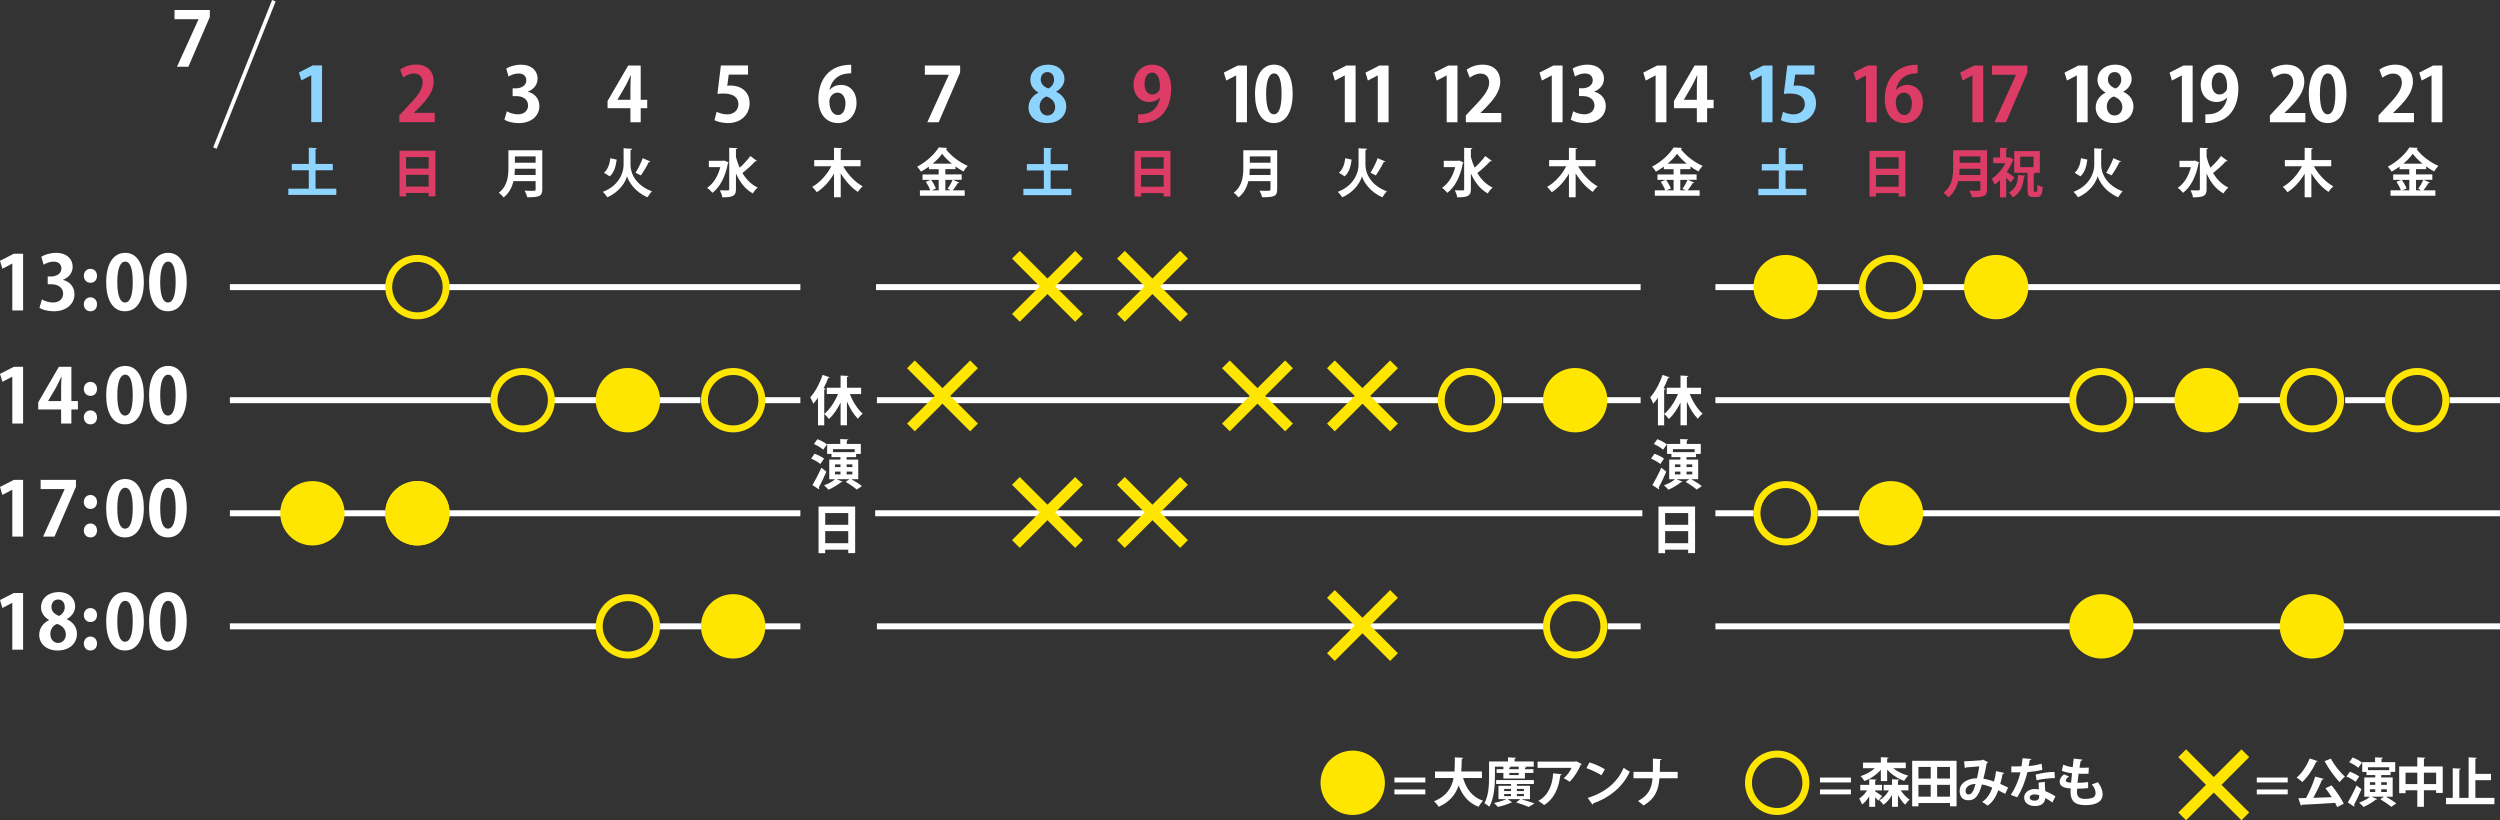 <?xml version="1.0" encoding="UTF-8"?><svg id="_レイヤー_2" xmlns="http://www.w3.org/2000/svg" viewBox="0 0 1437.07 471.5"><rect x="0" y="0" width="1437.07" height="471.5" fill="#333333" stroke="none"/><defs><style>.cls-1{fill:#fff;}.cls-2{stroke-width:3.44px;}.cls-2,.cls-3,.cls-4{fill:none;stroke:#fff;stroke-miterlimit:10;}.cls-3{stroke-width:2.2px;}.cls-5{fill:#ffe600;}.cls-6{fill:#8dd4ff;}.cls-4{stroke-width:3.44px;}.cls-7{fill:#dd3c66;}</style></defs><g id="_レイヤー_2-2"><line class="cls-4" x1="503.57" y1="165.04" x2="943.07" y2="165.04"/><line class="cls-4" x1="864.07" y1="230.04" x2="943.07" y2="230.04"/><line class="cls-4" x1="504.07" y1="230.04" x2="828.57" y2="230.04"/><line class="cls-4" x1="924.07" y1="360.04" x2="943.07" y2="360.04"/><line class="cls-4" x1="504.07" y1="360.04" x2="887.57" y2="360.04"/><line class="cls-4" x1="256.07" y1="165.04" x2="460.07" y2="165.04"/><line class="cls-4" x1="132.15" y1="165.04" x2="222.07" y2="165.04"/><line class="cls-4" x1="438.57" y1="230.04" x2="460.07" y2="230.04"/><line class="cls-4" x1="316.07" y1="230.04" x2="402.57" y2="230.04"/><line class="cls-4" x1="132.15" y1="230.04" x2="282.07" y2="230.04"/><line class="cls-4" x1="132.15" y1="295.04" x2="460.07" y2="295.04"/><line class="cls-4" x1="377.07" y1="360.04" x2="460.07" y2="360.04"/><line class="cls-4" x1="132.15" y1="360.04" x2="343.07" y2="360.04"/><line class="cls-4" x1="1104.57" y1="165.04" x2="1437.07" y2="165.04"/><line class="cls-4" x1="986.07" y1="165.04" x2="1068.57" y2="165.04"/><path class="cls-1" d="m7.07,178.45v-26.9h-.09l-5.6,2.93-1.38-4.57,7.93-4.05h5.35v32.59h-6.21Z"/><path class="cls-1" d="m36.17,160.91c3.62.82,6.64,3.75,6.64,8.19,0,5.43-4.35,9.83-11.94,9.83-3.45,0-6.55-.91-8.19-1.98l1.42-4.83c1.21.78,3.84,1.77,6.34,1.77,3.92,0,5.86-2.41,5.86-5.09,0-3.66-3.19-5.39-6.68-5.39h-2.2v-4.48h2.07c2.54,0,5.82-1.42,5.82-4.57,0-2.28-1.51-3.97-4.53-3.97-2.24,0-4.44.99-5.69,1.77l-1.34-4.57c1.68-1.12,5-2.24,8.49-2.24,6.25,0,9.53,3.66,9.53,7.97,0,3.36-2.03,6.16-5.6,7.5v.09Z"/><path class="cls-1" d="m48.19,158.54c0-2.28,1.6-4.01,3.79-4.01s3.79,1.64,3.79,4.01-1.47,4.01-3.79,4.01-3.79-1.81-3.79-4.01Zm0,16.38c0-2.28,1.6-4.01,3.79-4.01s3.79,1.64,3.79,4.01-1.47,4.01-3.79,4.01-3.79-1.81-3.79-4.01Z"/><path class="cls-1" d="m61.04,162.24c0-9.91,3.66-16.9,10.99-16.9s10.65,7.59,10.65,16.64c0,10.78-4.01,16.94-10.86,16.94-7.59,0-10.78-7.59-10.78-16.68Zm10.86,11.64c2.93,0,4.4-4.14,4.4-11.77s-1.34-11.73-4.35-11.73c-2.76,0-4.53,3.97-4.53,11.73s1.6,11.77,4.44,11.77h.04Z"/><path class="cls-1" d="m85.7,162.24c0-9.91,3.66-16.9,10.99-16.9s10.65,7.59,10.65,16.64c0,10.78-4.01,16.94-10.86,16.94-7.59,0-10.78-7.59-10.78-16.68Zm10.86,11.64c2.93,0,4.4-4.14,4.4-11.77s-1.34-11.73-4.35-11.73c-2.76,0-4.53,3.97-4.53,11.73s1.6,11.77,4.44,11.77h.04Z"/><path class="cls-1" d="m7.07,243.45v-26.9h-.09l-5.6,2.93-1.38-4.57,7.93-4.05h5.35v32.59h-6.21Z"/><path class="cls-1" d="m41.04,243.45h-5.91v-8.06h-13.15v-4.14l11.85-20.39h7.2v19.7h3.75v4.83h-3.75v8.06Zm-13.36-12.89h7.46v-8.1c0-1.9.13-3.97.26-5.91h-.17c-.99,2.07-1.77,3.88-2.76,5.73l-4.79,8.19v.09Z"/><path class="cls-1" d="m48.19,223.54c0-2.28,1.6-4.01,3.79-4.01s3.79,1.64,3.79,4.01-1.47,4.01-3.79,4.01-3.79-1.81-3.79-4.01Zm0,16.38c0-2.28,1.6-4.01,3.79-4.01s3.79,1.64,3.79,4.01-1.47,4.01-3.79,4.01-3.79-1.81-3.79-4.01Z"/><path class="cls-1" d="m61.04,227.24c0-9.91,3.66-16.9,10.99-16.9s10.65,7.59,10.65,16.64c0,10.78-4.01,16.94-10.86,16.94-7.59,0-10.78-7.59-10.78-16.68Zm10.86,11.64c2.93,0,4.4-4.14,4.4-11.77s-1.34-11.73-4.35-11.73c-2.76,0-4.53,3.97-4.53,11.73s1.6,11.77,4.44,11.77h.04Z"/><path class="cls-1" d="m85.7,227.24c0-9.91,3.66-16.9,10.99-16.9s10.65,7.59,10.65,16.64c0,10.78-4.01,16.94-10.86,16.94-7.59,0-10.78-7.59-10.78-16.68Zm10.86,11.64c2.93,0,4.4-4.14,4.4-11.77s-1.34-11.73-4.35-11.73c-2.76,0-4.53,3.97-4.53,11.73s1.6,11.77,4.44,11.77h.04Z"/><path class="cls-1" d="m7.07,308.45v-26.9h-.09l-5.6,2.93-1.38-4.57,7.93-4.05h5.35v32.59h-6.21Z"/><path class="cls-1" d="m23.36,275.86h20.3v3.97l-12.33,28.62h-6.55l12.37-27.24v-.09h-13.79v-5.26Z"/><path class="cls-1" d="m48.19,288.54c0-2.28,1.6-4.01,3.79-4.01s3.79,1.64,3.79,4.01-1.47,4.01-3.79,4.01-3.79-1.81-3.79-4.01Zm0,16.38c0-2.28,1.6-4.01,3.79-4.01s3.79,1.64,3.79,4.01-1.47,4.01-3.79,4.01-3.79-1.81-3.79-4.01Z"/><path class="cls-1" d="m61.04,292.24c0-9.91,3.66-16.9,10.99-16.9s10.65,7.59,10.65,16.64c0,10.78-4.01,16.94-10.86,16.94-7.59,0-10.78-7.59-10.78-16.68Zm10.86,11.64c2.93,0,4.4-4.14,4.4-11.77s-1.34-11.73-4.35-11.73c-2.76,0-4.53,3.97-4.53,11.73s1.6,11.77,4.44,11.77h.04Z"/><path class="cls-1" d="m85.7,292.24c0-9.91,3.66-16.9,10.99-16.9s10.65,7.59,10.65,16.64c0,10.78-4.01,16.94-10.86,16.94-7.59,0-10.78-7.59-10.78-16.68Zm10.86,11.64c2.93,0,4.4-4.14,4.4-11.77s-1.34-11.73-4.35-11.73c-2.76,0-4.53,3.97-4.53,11.73s1.6,11.77,4.44,11.77h.04Z"/><path class="cls-1" d="m7.07,373.45v-26.9h-.09l-5.6,2.93-1.38-4.57,7.93-4.05h5.35v32.59h-6.21Z"/><path class="cls-1" d="m28.19,356.34c-3.02-1.68-4.61-4.4-4.61-7.16,0-5.39,4.44-8.84,10.09-8.84,6.47,0,9.53,4.09,9.53,8.19,0,2.63-1.47,5.52-4.79,7.33v.09c3.19,1.47,5.82,4.27,5.82,8.32,0,5.82-4.57,9.66-11.04,9.66-6.94,0-10.65-4.27-10.65-8.92,0-4.01,2.37-6.9,5.65-8.53v-.13Zm9.66,8.45c0-3.19-2.16-5.22-5-6.16-2.46.91-3.92,3.19-3.92,5.78,0,2.76,1.68,5.17,4.44,5.17s4.48-2.24,4.48-4.78Zm-8.28-15.91c0,2.5,1.81,4.22,4.35,5.17,1.81-.73,3.32-2.76,3.32-4.96s-1.08-4.48-3.79-4.48-3.88,2.2-3.88,4.27Z"/><path class="cls-1" d="m48.19,353.54c0-2.28,1.6-4.01,3.79-4.01s3.79,1.64,3.79,4.01-1.47,4.01-3.79,4.01-3.79-1.81-3.79-4.01Zm0,16.38c0-2.28,1.6-4.01,3.79-4.01s3.79,1.64,3.79,4.01-1.47,4.01-3.79,4.01-3.79-1.81-3.79-4.01Z"/><path class="cls-1" d="m61.04,357.24c0-9.91,3.66-16.9,10.99-16.9s10.65,7.59,10.65,16.64c0,10.78-4.01,16.94-10.86,16.94-7.59,0-10.78-7.59-10.78-16.68Zm10.86,11.64c2.93,0,4.4-4.14,4.4-11.77s-1.34-11.73-4.35-11.73c-2.76,0-4.53,3.97-4.53,11.73s1.6,11.77,4.44,11.77h.04Z"/><path class="cls-1" d="m85.7,357.24c0-9.91,3.66-16.9,10.99-16.9s10.65,7.59,10.65,16.64c0,10.78-4.01,16.94-10.86,16.94-7.59,0-10.78-7.59-10.78-16.68Zm10.86,11.64c2.93,0,4.4-4.14,4.4-11.77s-1.34-11.73-4.35-11.73c-2.76,0-4.53,3.97-4.53,11.73s1.6,11.77,4.44,11.77h.04Z"/><path class="cls-1" d="m100.32,5.76h20.3v3.97l-12.33,28.62h-6.55l12.37-27.24v-.09h-13.79v-5.26Z"/><line class="cls-3" x1="157.43" y1=".41" x2="123.55" y2="85.12"/><path class="cls-6" d="m178.91,70.19v-26.9h-.09l-5.6,2.93-1.38-4.57,7.93-4.05h5.35v32.59h-6.21Z"/><path class="cls-6" d="m181.4,108.45h11.92v3.62h-27.59v-3.62h11.77v-10.56h-9.78v-3.65h9.78v-9.36l4.74.27c-.03.3-.27.51-.85.6v8.48h9.93v3.65h-9.93v10.56Z"/><path class="cls-7" d="m249.93,70.2h-20.39v-3.92l3.62-3.88c6.16-6.38,9.78-10.56,9.78-14.96,0-2.85-1.51-5.22-5.09-5.22-2.37,0-4.57,1.25-6.08,2.37l-1.77-4.57c2.03-1.55,5.39-2.93,9.14-2.93,6.98,0,10.17,4.44,10.17,9.74,0,5.78-3.92,10.52-8.66,15.3l-2.72,2.67v.09h11.98v5.3Z"/><path class="cls-7" d="m229.67,86.64h20.61v26.23h-3.89v-1.96h-12.98v1.99h-3.74v-26.26Zm16.72,3.65h-12.98v6.61h12.98v-6.61Zm-12.98,16.96h12.98v-6.76h-12.98v6.76Z"/><path class="cls-1" d="m303.42,52.75c3.62.82,6.64,3.75,6.64,8.19,0,5.43-4.35,9.83-11.94,9.83-3.45,0-6.55-.91-8.19-1.98l1.42-4.83c1.21.78,3.84,1.77,6.34,1.77,3.92,0,5.86-2.41,5.86-5.09,0-3.66-3.19-5.39-6.68-5.39h-2.2v-4.48h2.07c2.54,0,5.82-1.42,5.82-4.57,0-2.28-1.51-3.97-4.53-3.97-2.24,0-4.44.99-5.69,1.77l-1.34-4.57c1.68-1.12,5-2.24,8.49-2.24,6.25,0,9.53,3.66,9.53,7.97,0,3.36-2.03,6.16-5.6,7.5v.09Z"/><path class="cls-1" d="m311.72,86.37v22.49c0,4.04-1.9,4.53-8.66,4.53-.21-1.06-.94-2.84-1.51-3.8,1.42.09,3.02.09,4.14.09,1.99,0,2.2,0,2.2-.88v-4.68h-12.74c-.85,3.5-2.5,6.94-5.67,9.36-.54-.75-1.96-2.14-2.75-2.69,5.1-3.89,5.52-9.72,5.52-14.4v-10.02h19.47Zm-15.75,10.62c-.03,1.15-.09,2.35-.21,3.62h12.13v-3.62h-11.92Zm11.92-7.09h-11.92v3.65h11.92v-3.65Z"/><path class="cls-1" d="m368.3,70.27h-5.91v-8.06h-13.15v-4.14l11.85-20.39h7.2v19.7h3.75v4.83h-3.75v8.06Zm-13.36-12.89h7.46v-8.1c0-1.9.13-3.97.26-5.91h-.17c-.99,2.07-1.77,3.88-2.76,5.73l-4.79,8.19v.09Z"/><path class="cls-1" d="m360.44,85.36l2.93.15c-.06.39-.42.66-.94.81v8.51c0,4.62,2.87,11.65,12.34,15.15-.84.79-1.99,2.35-2.54,3.41-7.3-2.99-10.96-9.08-11.8-12.1-.78,3.11-4.13,9.02-11.32,12.1-.48-.81-1.75-2.38-2.57-3.11,9.18-3.5,11.92-10.9,11.92-15.42v-9.66l1.96.15Zm-13.25,13.94c2.2-1.87,3.23-4.89,3.65-8.36l3.65.82c-.51,3.8-1.42,7.42-4.01,9.6l-3.29-2.05Zm26.68-6.46c-.18.24-.51.36-.94.33-1.12,2.38-3.05,5.61-4.5,7.67-.03-.03-3.11-1.54-3.11-1.54,1.45-2.23,3.17-5.7,4.13-8.39l4.41,1.93Z"/><path class="cls-1" d="m429.99,37.64v5.26h-11.08l-.86,6.38c.6-.09,1.12-.13,1.81-.13,5.69,0,11.04,3.19,11.04,10.22,0,6.25-4.78,11.38-12.46,11.38-3.23,0-6.16-.82-7.76-1.68l1.25-4.83c1.29.69,3.66,1.51,6.16,1.51,3.32,0,6.38-2.11,6.38-5.86s-2.89-6.12-8.41-6.12c-1.47,0-2.59.09-3.66.22l1.98-16.34h15.6Z"/><path class="cls-1" d="m416.29,92.27l2.51,1.09c-.06.21-.21.45-.39.57-1.39,7.61-4.62,13.73-8.93,16.93-.63-.88-2.11-2.32-3.02-2.87,3.56-2.38,6.22-6.58,7.58-11.92h-6.58v-3.65h8.18l.66-.15Zm6.76-1.96c.57,2.14,1.27,4.2,2.14,6.1,2.17-1.96,4.59-4.56,6.13-6.73l3.77,2.81c-.21.24-.6.27-1,.24-1.81,2.08-4.92,4.83-7.33,6.73,2.14,3.62,5.04,6.58,8.78,8.36-.91.75-2.17,2.29-2.81,3.38-4.41-2.47-7.48-6.52-9.69-11.5v8.99c0,3.74-1.36,4.74-7.82,4.74-.15-1.15-.85-2.99-1.42-4.04,1.21.06,2.35.06,3.26.06,1.99,0,2.11,0,2.11-.75v-23.75l4.68.21c-.03.33-.24.54-.81.6v4.56Z"/><path class="cls-1" d="m476.96,51.69c1.42-1.72,3.66-2.89,6.47-2.89,5.04,0,8.92,3.84,8.92,10.35,0,6.16-4.01,11.6-10.6,11.6-7.37,0-11.34-5.91-11.34-13.88,0-7.46,3.36-19.66,18.88-19.66v4.91c-.82,0-1.72.09-2.8.22-5.99.82-8.84,5.04-9.66,9.35h.13Zm9.05,7.76c0-3.41-1.64-6.21-4.61-6.21-1.9,0-4.66,1.64-4.66,5.3.09,4.22,1.81,7.59,4.96,7.59,2.8,0,4.31-3.02,4.31-6.68Z"/><path class="cls-1" d="m494.68,95.59h-9.96c2.57,4.62,6.76,9.11,11.17,11.53-.91.75-2.14,2.2-2.78,3.2-3.74-2.47-7.18-6.34-9.84-10.68v13.76h-3.86v-13.58c-2.63,4.44-6.04,8.24-9.87,10.68-.6-.91-1.84-2.32-2.69-3.08,4.41-2.44,8.54-7.03,10.99-11.83h-9.81v-3.59h11.38v-7.06l4.71.24c-.03.33-.27.51-.85.6v6.22h11.41v3.59Z"/><path class="cls-1" d="m531.62,37.68h20.3v3.97l-12.33,28.62h-6.55l12.37-27.24v-.09h-13.79v-5.26Z"/><path class="cls-1" d="m547.79,103.38l3.65,1.57c-.15.21-.45.33-.85.3-.72,1.24-1.93,2.93-2.93,4.17h6.88v3.11h-25.75v-3.11h5.95c-.45-1.39-1.51-3.41-2.54-4.92l2.72-1.12h-4.62v-3.11h9.27v-3.02h-5.61v-1.48c-1.45,1.06-2.99,2.05-4.56,2.9-.48-.84-1.48-2.17-2.2-2.87,5.19-2.63,10.14-7.27,12.4-11.05l4.83.27c-.09.3-.36.57-.78.6,2.9,3.95,8.06,7.79,12.62,9.72-.91.91-1.75,2.14-2.42,3.23-1.54-.81-3.11-1.81-4.62-2.9v1.57h-5.83v3.02h9.39v3.11h-5.01Zm-8.21,0h-4.38c1.15,1.54,2.32,3.59,2.78,4.98l-2.44,1.06h4.04v-6.04Zm7.58-9.3c-2.26-1.84-4.26-3.83-5.61-5.7-1.27,1.84-3.17,3.83-5.4,5.7h11.02Zm-2.47,14.46c1-1.36,2.23-3.53,2.93-5.16h-4.2v6.04h3.11l-1.84-.88Z"/><path class="cls-6" d="m596.87,53.16c-3.02-1.68-4.61-4.4-4.61-7.16,0-5.39,4.44-8.84,10.09-8.84,6.47,0,9.53,4.09,9.53,8.19,0,2.63-1.47,5.52-4.79,7.33v.09c3.19,1.47,5.82,4.27,5.82,8.32,0,5.82-4.57,9.66-11.04,9.66-6.94,0-10.65-4.27-10.65-8.92,0-4.01,2.37-6.9,5.65-8.53v-.13Zm9.66,8.45c0-3.19-2.16-5.22-5-6.16-2.46.91-3.92,3.19-3.92,5.78,0,2.76,1.68,5.17,4.44,5.17s4.48-2.24,4.48-4.78Zm-8.28-15.91c0,2.5,1.81,4.22,4.35,5.17,1.81-.73,3.32-2.76,3.32-4.96s-1.08-4.48-3.79-4.48-3.88,2.2-3.88,4.27Z"/><path class="cls-6" d="m603.94,108.54h11.92v3.62h-27.59v-3.62h11.77v-10.56h-9.78v-3.65h9.78v-9.36l4.74.27c-.03.3-.27.51-.85.6v8.48h9.93v3.65h-9.93v10.56Z"/><path class="cls-7" d="m666.71,56.09c-1.38,1.55-3.41,2.54-6.12,2.54-5.04,0-9.01-3.84-9.01-9.91s4.22-11.55,10.86-11.55c7.11,0,10.78,5.95,10.78,13.75,0,11.29-5.86,20.39-18.97,19.79v-5c.99.09,1.64,0,3.15-.13,5.39-.56,8.49-4.48,9.44-9.44l-.13-.04Zm-8.79-7.93c0,3.84,1.81,6.16,4.4,6.16,1.94,0,3.41-1.21,4.1-2.46.26-.47.34-1.12.34-2.37,0-4.35-1.47-7.8-4.53-7.8-2.59,0-4.31,2.76-4.31,6.47Z"/><path class="cls-7" d="m652.19,86.72h20.61v26.23h-3.89v-1.96h-12.98v1.99h-3.74v-26.26Zm16.72,3.65h-12.98v6.61h12.98v-6.61Zm-12.98,16.96h12.98v-6.76h-12.98v6.76Z"/><path class="cls-1" d="m710.57,70.27v-26.9h-.09l-5.6,2.93-1.38-4.57,7.93-4.05h5.35v32.59h-6.21Z"/><path class="cls-1" d="m721.42,54.06c0-9.91,3.66-16.9,10.99-16.9s10.65,7.59,10.65,16.64c0,10.78-4.01,16.94-10.86,16.94-7.59,0-10.78-7.59-10.78-16.68Zm10.86,11.64c2.93,0,4.4-4.14,4.4-11.77s-1.34-11.73-4.35-11.73c-2.76,0-4.53,3.97-4.53,11.73s1.6,11.77,4.44,11.77h.04Z"/><path class="cls-1" d="m734.16,86.36v22.49c0,4.04-1.9,4.53-8.66,4.53-.21-1.06-.94-2.84-1.51-3.8,1.42.09,3.02.09,4.14.09,1.99,0,2.2,0,2.2-.88v-4.68h-12.74c-.85,3.5-2.5,6.94-5.67,9.36-.54-.75-1.96-2.14-2.75-2.69,5.1-3.89,5.52-9.72,5.52-14.4v-10.02h19.47Zm-15.75,10.62c-.03,1.15-.09,2.35-.21,3.62h12.13v-3.62h-11.92Zm11.92-7.09h-11.92v3.65h11.92v-3.65Z"/><path class="cls-1" d="m773.02,70.27v-26.9h-.09l-5.6,2.93-1.38-4.57,7.93-4.05h5.35v32.59h-6.21Z"/><path class="cls-1" d="m791.99,70.27v-26.9h-.09l-5.6,2.93-1.38-4.57,7.93-4.05h5.35v32.59h-6.21Z"/><path class="cls-1" d="m782.9,85.36l2.93.15c-.06.39-.42.66-.94.81v8.51c0,4.62,2.87,11.65,12.34,15.15-.84.79-1.99,2.35-2.54,3.41-7.3-2.99-10.96-9.08-11.8-12.1-.78,3.11-4.13,9.02-11.32,12.1-.48-.81-1.75-2.38-2.57-3.11,9.18-3.5,11.92-10.9,11.92-15.42v-9.66l1.96.15Zm-13.25,13.94c2.2-1.87,3.23-4.89,3.65-8.36l3.65.82c-.51,3.8-1.42,7.42-4.01,9.6l-3.29-2.05Zm26.68-6.46c-.18.24-.51.36-.94.33-1.12,2.38-3.05,5.61-4.5,7.67-.03-.03-3.11-1.54-3.11-1.54,1.45-2.23,3.17-5.7,4.13-8.39l4.41,1.93Z"/><path class="cls-1" d="m831.59,70.27v-26.9h-.09l-5.6,2.93-1.38-4.57,7.93-4.05h5.34v32.59h-6.21Z"/><path class="cls-1" d="m863,70.27h-20.39v-3.92l3.62-3.88c6.16-6.38,9.79-10.56,9.79-14.96,0-2.85-1.51-5.22-5.09-5.22-2.37,0-4.57,1.25-6.08,2.37l-1.77-4.57c2.03-1.55,5.39-2.93,9.14-2.93,6.98,0,10.17,4.44,10.17,9.74,0,5.78-3.92,10.52-8.67,15.3l-2.72,2.67v.09h11.98v5.3Z"/><path class="cls-1" d="m838.75,92.27l2.5,1.09c-.06.21-.21.45-.39.57-1.39,7.61-4.62,13.73-8.93,16.93-.63-.88-2.11-2.32-3.02-2.87,3.56-2.38,6.22-6.58,7.58-11.92h-6.58v-3.65h8.18l.66-.15Zm6.76-1.96c.57,2.14,1.27,4.2,2.14,6.1,2.17-1.96,4.59-4.56,6.13-6.73l3.77,2.81c-.21.24-.6.27-1,.24-1.81,2.08-4.92,4.83-7.33,6.73,2.14,3.62,5.04,6.58,8.78,8.36-.91.75-2.17,2.29-2.81,3.38-4.41-2.47-7.49-6.52-9.69-11.5v8.99c0,3.74-1.36,4.74-7.82,4.74-.15-1.15-.84-2.99-1.42-4.04,1.21.06,2.35.06,3.26.06,1.99,0,2.11,0,2.11-.75v-23.75l4.68.21c-.03.33-.24.54-.81.6v4.56Z"/><path class="cls-1" d="m892.01,70.27v-26.9h-.09l-5.6,2.93-1.38-4.57,7.93-4.05h5.34v32.59h-6.21Z"/><path class="cls-1" d="m916.41,52.73c3.62.82,6.64,3.75,6.64,8.19,0,5.43-4.35,9.83-11.94,9.83-3.45,0-6.55-.91-8.19-1.98l1.42-4.83c1.21.78,3.84,1.77,6.34,1.77,3.92,0,5.86-2.41,5.86-5.09,0-3.66-3.19-5.39-6.68-5.39h-2.2v-4.48h2.07c2.54,0,5.82-1.42,5.82-4.57,0-2.28-1.51-3.97-4.53-3.97-2.24,0-4.44.99-5.69,1.77l-1.34-4.57c1.68-1.12,5-2.24,8.49-2.24,6.25,0,9.53,3.66,9.53,7.97,0,3.36-2.03,6.16-5.6,7.5v.09Z"/><path class="cls-1" d="m917.14,95.59h-9.96c2.57,4.62,6.76,9.11,11.17,11.53-.91.75-2.14,2.2-2.78,3.2-3.74-2.47-7.18-6.34-9.84-10.68v13.76h-3.86v-13.58c-2.63,4.44-6.04,8.24-9.87,10.68-.6-.91-1.84-2.32-2.69-3.08,4.41-2.44,8.54-7.03,10.99-11.83h-9.81v-3.59h11.38v-7.06l4.71.24c-.03.33-.27.51-.84.6v6.22h11.41v3.59Z"/><path class="cls-1" d="m951.69,70.27v-26.9h-.09l-5.6,2.93-1.38-4.57,7.93-4.05h5.34v32.59h-6.21Z"/><path class="cls-1" d="m981.3,70.27h-5.91v-8.06h-13.15v-4.14l11.85-20.39h7.2v19.7h3.75v4.83h-3.75v8.06Zm-13.36-12.89h7.46v-8.1c0-1.9.13-3.97.26-5.91h-.17c-.99,2.07-1.77,3.88-2.76,5.73l-4.78,8.19v.09Z"/><path class="cls-1" d="m970.25,103.38l3.65,1.57c-.15.21-.45.33-.85.3-.72,1.24-1.93,2.93-2.93,4.17h6.88v3.11h-25.75v-3.11h5.95c-.45-1.39-1.51-3.41-2.54-4.92l2.72-1.12h-4.62v-3.11h9.27v-3.02h-5.61v-1.48c-1.45,1.06-2.99,2.05-4.56,2.9-.48-.84-1.48-2.17-2.2-2.87,5.19-2.63,10.14-7.27,12.41-11.05l4.83.27c-.09.3-.36.57-.78.6,2.9,3.95,8.06,7.79,12.62,9.72-.91.91-1.75,2.14-2.42,3.23-1.54-.81-3.11-1.81-4.62-2.9v1.57h-5.83v3.02h9.39v3.11h-5.01Zm-8.21,0h-4.38c1.15,1.54,2.32,3.59,2.78,4.98l-2.45,1.06h4.04v-6.04Zm7.58-9.3c-2.26-1.84-4.26-3.83-5.61-5.7-1.27,1.84-3.17,3.83-5.4,5.7h11.02Zm-2.47,14.46c1-1.36,2.23-3.53,2.93-5.16h-4.2v6.04h3.11l-1.84-.88Z"/><path class="cls-6" d="m1012.68,70.27v-26.9h-.09l-5.6,2.93-1.38-4.57,7.93-4.05h5.34v32.59h-6.21Z"/><path class="cls-6" d="m1042.99,37.64v5.26h-11.08l-.86,6.38c.6-.09,1.12-.13,1.81-.13,5.69,0,11.04,3.19,11.04,10.22,0,6.25-4.79,11.38-12.46,11.38-3.23,0-6.16-.82-7.76-1.68l1.25-4.83c1.29.69,3.66,1.51,6.16,1.51,3.32,0,6.38-2.11,6.38-5.86s-2.89-6.12-8.41-6.12c-1.46,0-2.59.09-3.66.22l1.98-16.34h15.6Z"/><path class="cls-6" d="m1026.4,108.54h11.92v3.62h-27.59v-3.62h11.77v-10.56h-9.78v-3.65h9.78v-9.36l4.74.27c-.03.3-.27.51-.85.6v8.48h9.93v3.65h-9.93v10.56Z"/><path class="cls-7" d="m1072.61,70.27v-26.9h-.09l-5.6,2.93-1.38-4.57,7.93-4.05h5.34v32.59h-6.21Z"/><path class="cls-7" d="m1089.96,51.69c1.42-1.72,3.66-2.89,6.47-2.89,5.04,0,8.92,3.84,8.92,10.35,0,6.16-4.01,11.6-10.6,11.6-7.37,0-11.34-5.91-11.34-13.88,0-7.46,3.36-19.66,18.88-19.66v4.91c-.82,0-1.72.09-2.8.22-5.99.82-8.84,5.04-9.66,9.35h.13Zm9.05,7.76c0-3.41-1.64-6.21-4.61-6.21-1.9,0-4.66,1.64-4.66,5.3.09,4.22,1.81,7.59,4.96,7.59,2.8,0,4.31-3.02,4.31-6.68Z"/><path class="cls-7" d="m1074.66,86.72h20.61v26.23h-3.89v-1.96h-12.98v1.99h-3.74v-26.26Zm16.72,3.65h-12.98v6.61h12.98v-6.61Zm-12.98,16.96h12.98v-6.76h-12.98v6.76Z"/><path class="cls-7" d="m1133.82,70.27v-26.9h-.09l-5.6,2.93-1.38-4.57,7.93-4.05h5.34v32.59h-6.21Z"/><path class="cls-7" d="m1145.07,37.68h20.3v3.97l-12.33,28.62h-6.55l12.37-27.24v-.09h-13.79v-5.26Z"/><path class="cls-7" d="m1142.2,86.36v22.49c0,4.04-1.9,4.53-8.66,4.53-.21-1.06-.94-2.84-1.51-3.8,1.42.09,3.02.09,4.13.09,1.99,0,2.2,0,2.2-.88v-4.68h-12.74c-.85,3.5-2.51,6.94-5.67,9.36-.54-.75-1.96-2.14-2.75-2.69,5.1-3.89,5.52-9.72,5.52-14.4v-10.02h19.47Zm-15.75,10.62c-.03,1.15-.09,2.35-.21,3.62h12.13v-3.62h-11.92Zm11.92-7.09h-11.92v3.65h11.92v-3.65Z"/><path class="cls-7" d="m1157.54,91.73c-.06.21-.27.36-.48.45-.84,2.26-2.08,4.56-3.5,6.64,1.39.94,3.71,2.69,4.35,3.23l-2.14,2.9c-.6-.72-1.57-1.72-2.54-2.69v11.17h-3.56v-9.93c-1,1-2.05,1.9-3.11,2.63-.3-.97-1.15-2.75-1.69-3.41,3.11-1.93,6.07-5.28,7.91-8.9h-7.06v-3.26h3.95v-5.61l4.35.24c-.03.3-.24.48-.79.57v4.8h1.45l.54-.15,2.32,1.33Zm6.73,9.27c-.06.27-.33.45-.79.51-.54,4.35-1.42,9.02-6.43,11.95-.45-.88-1.45-2.14-2.23-2.81,4.29-2.23,4.95-6.1,5.25-10.08l4.2.42Zm4.77,8.12c0,1,.06,1.12.48,1.12h1c.48,0,.6-.63.69-4.13.69.6,2.08,1.15,2.99,1.39-.27,4.44-1.06,5.76-3.29,5.76h-2.08c-2.72,0-3.32-1.03-3.32-4.1v-9.84h-7.67v-12.5h14.7v12.5h-2.75c-.03.3-.24.48-.75.57v9.24Zm-7.79-19.08v6.04h7.7v-6.04h-7.7Z"/><path class="cls-1" d="m1193.83,70.27v-26.9h-.09l-5.6,2.93-1.38-4.57,7.93-4.05h5.34v32.59h-6.21Z"/><path class="cls-1" d="m1210.31,53.16c-3.02-1.68-4.61-4.4-4.61-7.16,0-5.39,4.44-8.84,10.09-8.84,6.47,0,9.53,4.09,9.53,8.19,0,2.63-1.47,5.52-4.78,7.33v.09c3.19,1.47,5.82,4.27,5.82,8.32,0,5.82-4.57,9.66-11.04,9.66-6.94,0-10.65-4.27-10.65-8.92,0-4.01,2.37-6.9,5.65-8.53v-.13Zm9.66,8.45c0-3.19-2.16-5.22-5-6.16-2.46.91-3.92,3.19-3.92,5.78,0,2.76,1.68,5.17,4.44,5.17s4.48-2.24,4.48-4.78Zm-8.28-15.91c0,2.5,1.81,4.22,4.35,5.17,1.81-.73,3.32-2.76,3.32-4.96s-1.08-4.48-3.79-4.48-3.88,2.2-3.88,4.27Z"/><path class="cls-1" d="m1205.82,85.36l2.93.15c-.06.39-.42.66-.94.81v8.51c0,4.62,2.87,11.65,12.34,15.15-.84.79-1.99,2.35-2.54,3.41-7.3-2.99-10.96-9.08-11.8-12.1-.79,3.11-4.13,9.02-11.32,12.1-.48-.81-1.75-2.38-2.57-3.11,9.17-3.5,11.92-10.9,11.92-15.42v-9.66l1.96.15Zm-13.25,13.94c2.2-1.87,3.23-4.89,3.65-8.36l3.65.82c-.51,3.8-1.42,7.42-4.01,9.6l-3.29-2.05Zm26.68-6.46c-.18.24-.51.36-.94.33-1.12,2.38-3.05,5.61-4.5,7.67-.03-.03-3.11-1.54-3.11-1.54,1.45-2.23,3.17-5.7,4.13-8.39l4.41,1.93Z"/><path class="cls-1" d="m1254.19,70.27v-26.9h-.09l-5.6,2.93-1.38-4.57,7.93-4.05h5.34v32.59h-6.21Z"/><path class="cls-1" d="m1280.16,56.09c-1.38,1.55-3.41,2.54-6.12,2.54-5.04,0-9.01-3.84-9.01-9.91s4.22-11.55,10.86-11.55c7.11,0,10.78,5.95,10.78,13.75,0,11.29-5.86,20.39-18.97,19.79v-5c.99.09,1.64,0,3.15-.13,5.39-.56,8.49-4.48,9.44-9.44l-.13-.04Zm-8.79-7.93c0,3.84,1.81,6.16,4.4,6.16,1.94,0,3.41-1.21,4.09-2.46.26-.47.34-1.12.34-2.37,0-4.35-1.46-7.8-4.53-7.8-2.59,0-4.31,2.76-4.31,6.47Z"/><path class="cls-1" d="m1261.66,92.27l2.5,1.09c-.06.21-.21.45-.39.57-1.39,7.61-4.62,13.73-8.93,16.93-.63-.88-2.11-2.32-3.02-2.87,3.56-2.38,6.22-6.58,7.58-11.92h-6.58v-3.65h8.18l.66-.15Zm6.76-1.96c.57,2.14,1.27,4.2,2.14,6.1,2.17-1.96,4.59-4.56,6.13-6.73l3.77,2.81c-.21.24-.6.27-1,.24-1.81,2.08-4.92,4.83-7.33,6.73,2.14,3.62,5.04,6.58,8.78,8.36-.91.75-2.17,2.29-2.81,3.38-4.41-2.47-7.49-6.52-9.69-11.5v8.99c0,3.74-1.36,4.74-7.82,4.74-.15-1.15-.84-2.99-1.42-4.04,1.21.06,2.35.06,3.26.06,1.99,0,2.11,0,2.11-.75v-23.75l4.68.21c-.03.33-.24.54-.81.6v4.56Z"/><path class="cls-1" d="m1325.2,70.27h-20.39v-3.92l3.62-3.88c6.16-6.38,9.79-10.56,9.79-14.96,0-2.85-1.51-5.22-5.09-5.22-2.37,0-4.57,1.25-6.08,2.37l-1.77-4.57c2.03-1.55,5.39-2.93,9.14-2.93,6.98,0,10.17,4.44,10.17,9.74,0,5.78-3.92,10.52-8.67,15.3l-2.72,2.67v.09h11.98v5.3Z"/><path class="cls-1" d="m1327.16,54.06c0-9.91,3.66-16.9,10.99-16.9s10.65,7.59,10.65,16.64c0,10.78-4.01,16.94-10.86,16.94-7.59,0-10.78-7.59-10.78-16.68Zm10.86,11.64c2.93,0,4.4-4.14,4.4-11.77s-1.34-11.73-4.35-11.73c-2.76,0-4.53,3.97-4.53,11.73s1.59,11.77,4.44,11.77h.04Z"/><path class="cls-1" d="m1340.05,95.59h-9.96c2.57,4.62,6.76,9.11,11.17,11.53-.91.75-2.14,2.2-2.78,3.2-3.74-2.47-7.18-6.34-9.84-10.68v13.76h-3.86v-13.58c-2.63,4.44-6.04,8.24-9.87,10.68-.6-.91-1.84-2.32-2.69-3.08,4.41-2.44,8.54-7.03,10.99-11.83h-9.81v-3.59h11.38v-7.06l4.71.24c-.03.33-.27.51-.84.6v6.22h11.41v3.59Z"/><path class="cls-1" d="m1387.64,70.27h-20.39v-3.92l3.62-3.88c6.16-6.38,9.79-10.56,9.79-14.96,0-2.85-1.51-5.22-5.09-5.22-2.37,0-4.57,1.25-6.08,2.37l-1.77-4.57c2.03-1.55,5.39-2.93,9.14-2.93,6.98,0,10.17,4.44,10.17,9.74,0,5.78-3.92,10.52-8.67,15.3l-2.72,2.67v.09h11.98v5.3Z"/><path class="cls-1" d="m1397.73,70.27v-26.9h-.09l-5.6,2.93-1.38-4.57,7.93-4.05h5.34v32.59h-6.21Z"/><path class="cls-1" d="m1393.16,103.38l3.65,1.57c-.15.21-.45.33-.85.3-.72,1.24-1.93,2.93-2.93,4.17h6.88v3.11h-25.75v-3.11h5.95c-.45-1.39-1.51-3.41-2.54-4.92l2.72-1.12h-4.62v-3.11h9.27v-3.02h-5.61v-1.48c-1.45,1.06-2.99,2.05-4.56,2.9-.48-.84-1.48-2.17-2.2-2.87,5.19-2.63,10.14-7.27,12.41-11.05l4.83.27c-.09.3-.36.57-.78.6,2.9,3.95,8.06,7.79,12.62,9.72-.91.91-1.75,2.14-2.42,3.23-1.54-.81-3.11-1.81-4.62-2.9v1.57h-5.83v3.02h9.39v3.11h-5.01Zm-8.21,0h-4.38c1.15,1.54,2.32,3.59,2.78,4.98l-2.45,1.06h4.04v-6.04Zm7.58-9.3c-2.26-1.84-4.26-3.83-5.61-5.7-1.27,1.84-3.17,3.83-5.4,5.7h11.02Zm-2.47,14.46c1-1.36,2.23-3.53,2.93-5.16h-4.2v6.04h3.11l-1.84-.88Z"/><path class="cls-5" d="m239.95,150.54c8,0,14.5,6.5,14.5,14.5s-6.5,14.5-14.5,14.5-14.5-6.5-14.5-14.5,6.5-14.5,14.5-14.5m0-4c-10.22,0-18.5,8.28-18.5,18.5s8.28,18.5,18.5,18.5,18.5-8.28,18.5-18.5-8.28-18.5-18.5-18.5h0Z"/><circle class="cls-5" cx="1026.45" cy="165.04" r="18.5"/><path class="cls-5" d="m1086.95,150.54c8,0,14.5,6.5,14.5,14.5s-6.5,14.5-14.5,14.5-14.5-6.5-14.5-14.5,6.5-14.5,14.5-14.5m0-4c-10.22,0-18.5,8.28-18.5,18.5s8.28,18.5,18.5,18.5,18.5-8.28,18.5-18.5-8.28-18.5-18.5-18.5h0Z"/><circle class="cls-5" cx="1147.45" cy="165.04" r="18.5"/><line class="cls-4" x1="1408.07" y1="230.04" x2="1437.07" y2="230.04"/><line class="cls-4" x1="1348.07" y1="230.04" x2="1371.07" y2="230.04"/><line class="cls-4" x1="1227.07" y1="230.04" x2="1311.07" y2="230.04"/><line class="cls-4" x1="986.07" y1="230.04" x2="1190.07" y2="230.04"/><path class="cls-5" d="m300.45,215.54c8,0,14.5,6.5,14.5,14.5s-6.5,14.5-14.5,14.5-14.5-6.5-14.5-14.5,6.5-14.5,14.5-14.5m0-4c-10.22,0-18.5,8.28-18.5,18.5s8.28,18.5,18.5,18.5,18.5-8.28,18.5-18.5-8.28-18.5-18.5-18.5h0Z"/><circle class="cls-5" cx="360.95" cy="230.04" r="18.5"/><path class="cls-5" d="m421.45,215.54c8,0,14.5,6.5,14.5,14.5s-6.5,14.5-14.5,14.5-14.5-6.5-14.5-14.5,6.5-14.5,14.5-14.5m0-4c-10.22,0-18.5,8.28-18.5,18.5s8.28,18.5,18.5,18.5,18.5-8.28,18.5-18.5-8.28-18.5-18.5-18.5h0Z"/><path class="cls-5" d="m844.95,215.54c8,0,14.5,6.5,14.5,14.5s-6.5,14.5-14.5,14.5-14.5-6.5-14.5-14.5,6.5-14.5,14.5-14.5m0-4c-10.22,0-18.5,8.28-18.5,18.5s8.28,18.5,18.5,18.5,18.5-8.28,18.5-18.5-8.28-18.5-18.5-18.5h0Z"/><circle class="cls-5" cx="905.45" cy="230.04" r="18.5"/><path class="cls-5" d="m1207.95,215.54c8,0,14.5,6.5,14.5,14.5s-6.5,14.5-14.5,14.5-14.5-6.5-14.5-14.5,6.5-14.5,14.5-14.5m0-4c-10.22,0-18.5,8.28-18.5,18.5s8.28,18.5,18.5,18.5,18.5-8.28,18.5-18.5-8.28-18.5-18.5-18.5h0Z"/><circle class="cls-5" cx="1268.45" cy="230.04" r="18.5"/><path class="cls-5" d="m1328.95,215.54c8,0,14.5,6.5,14.5,14.5s-6.5,14.5-14.5,14.5-14.5-6.5-14.5-14.5,6.5-14.5,14.5-14.5m0-4c-10.22,0-18.5,8.28-18.5,18.5s8.28,18.5,18.5,18.5,18.5-8.28,18.5-18.5-8.28-18.5-18.5-18.5h0Z"/><path class="cls-5" d="m1389.45,215.54c8,0,14.5,6.5,14.5,14.5s-6.5,14.5-14.5,14.5-14.5-6.5-14.5-14.5,6.5-14.5,14.5-14.5m0-4c-10.22,0-18.5,8.28-18.5,18.5s8.28,18.5,18.5,18.5,18.5-8.28,18.5-18.5-8.28-18.5-18.5-18.5h0Z"/><line class="cls-4" x1="1045.07" y1="295.04" x2="1437.07" y2="295.04"/><line class="cls-4" x1="986.07" y1="295.04" x2="1008.07" y2="295.04"/><circle class="cls-5" cx="179.59" cy="295.04" r="18.5"/><circle class="cls-5" cx="239.95" cy="295.04" r="18.5"/><circle class="cls-5" cx="239.95" cy="295.04" r="18.5"/><path class="cls-5" d="m1026.45,280.54c8,0,14.5,6.5,14.5,14.5s-6.5,14.5-14.5,14.5-14.5-6.5-14.5-14.5,6.5-14.5,14.5-14.5m0-4c-10.22,0-18.5,8.28-18.5,18.5s8.28,18.5,18.5,18.5,18.5-8.28,18.5-18.5-8.28-18.5-18.5-18.5h0Z"/><circle class="cls-5" cx="1086.95" cy="295.04" r="18.5"/><line class="cls-4" x1="986.07" y1="360.04" x2="1437.07" y2="360.04"/><path class="cls-5" d="m360.95,345.54c8,0,14.5,6.5,14.5,14.5s-6.5,14.5-14.5,14.5-14.5-6.5-14.5-14.5,6.5-14.5,14.5-14.5m0-4c-10.22,0-18.5,8.28-18.5,18.5s8.28,18.5,18.5,18.5,18.5-8.28,18.5-18.5-8.28-18.5-18.5-18.5h0Z"/><circle class="cls-5" cx="421.45" cy="360.04" r="18.5"/><path class="cls-5" d="m905.45,345.54c8,0,14.5,6.5,14.5,14.5s-6.5,14.5-14.5,14.5-14.5-6.5-14.5-14.5,6.5-14.5,14.5-14.5m0-4c-10.22,0-18.5,8.28-18.5,18.5s8.28,18.5,18.5,18.5,18.5-8.28,18.5-18.5-8.28-18.5-18.5-18.5h0Z"/><circle class="cls-5" cx="1207.95" cy="360.04" r="18.5"/><circle class="cls-5" cx="1328.95" cy="360.04" r="18.5"/><path class="cls-1" d="m476.96,216.89c-.12.25-.4.4-.86.37-.77,1.97-1.66,3.98-2.65,5.89l1.14.31c-.06.28-.28.49-.8.52v20.5h-3.58v-15.84c-.86,1.26-1.76,2.44-2.68,3.45-.34-.92-1.23-2.84-1.76-3.73,2.71-2.87,5.46-7.95,7.09-12.88l4.1,1.42Zm18.03,9.62h-6.5c1.76,4.41,4.47,8.72,7.43,11.28-.89.65-2.13,1.97-2.74,2.96-2.43-2.43-4.62-5.98-6.32-9.92v13.62h-3.67v-13.07c-1.85,3.79-4.13,7.15-6.66,9.49-.62-.86-1.88-2.19-2.71-2.9,3.11-2.56,6.04-6.97,7.92-11.47h-6.47v-3.61h7.92v-7.03l4.5.25c-.03.31-.25.49-.83.58v6.2h8.14v3.61Z"/><path class="cls-1" d="m468.24,260.81c1.85.65,4.25,1.85,5.46,2.81l-2.13,3.11c-1.14-1.02-3.45-2.34-5.33-3.11l2-2.81Zm-1.23,18.06c1.45-2.4,3.51-6.35,5.12-9.99l2.9,2.22c-1.36,3.27-3.02,6.69-4.35,9.12.15.22.25.43.25.62,0,.15-.06.31-.15.46l-3.76-2.44Zm2.87-26.42c1.85.71,4.28,1.97,5.49,2.99l-2.19,3.05c-1.11-1.05-3.48-2.47-5.33-3.27l2.03-2.77Zm23.49,23.02h-3.95c2.03,1.17,4.65,2.8,6.04,3.95l-2.96,2c-1.36-1.23-4.22-3.17-6.41-4.47l2.22-1.48h-7.34l3.36,1.42c-.09.15-.31.28-.56.28-.09,0-.15,0-.25-.03-1.88,1.54-4.75,3.27-7.27,4.35-.62-.71-1.82-1.91-2.59-2.5,2.28-.8,4.87-2.19,6.44-3.51h-3.42v-11.28h6.44v-1.42h-5.15v-1.85h-2.5v-5.73h7.55v-2.84l4.62.22c-.03.34-.28.52-.86.62v2h8.04v5.73h-2.71v1.85h-5.49v1.42h6.72v11.28Zm-2.06-17.29h-12.45v1.7h12.45v-1.7Zm-11.31,8.78v1.54h3.14v-1.54h-3.14Zm0,4.13v1.6h3.14v-1.6h-3.14Zm9.96-4.13h-3.3v1.54h3.3v-1.54Zm0,5.73v-1.6h-3.3v1.6h3.3Z"/><path class="cls-1" d="m470.52,291.18h21.05v26.78h-3.98v-2h-13.25v2.03h-3.82v-26.82Zm17.08,3.73h-13.25v6.75h13.25v-6.75Zm-13.25,17.32h13.25v-6.9h-13.25v6.9Z"/><path class="cls-1" d="m959.77,216.89c-.12.25-.4.4-.86.37-.77,1.97-1.67,3.98-2.65,5.89l1.14.31c-.06.28-.28.49-.8.52v20.5h-3.58v-15.84c-.86,1.26-1.76,2.44-2.68,3.45-.34-.92-1.23-2.84-1.76-3.73,2.71-2.87,5.46-7.95,7.09-12.88l4.1,1.42Zm18.03,9.62h-6.5c1.76,4.41,4.47,8.72,7.43,11.28-.89.65-2.13,1.97-2.74,2.96-2.43-2.43-4.62-5.98-6.32-9.92v13.62h-3.67v-13.07c-1.85,3.79-4.13,7.15-6.66,9.49-.62-.86-1.88-2.19-2.71-2.9,3.11-2.56,6.04-6.97,7.92-11.47h-6.47v-3.61h7.92v-7.03l4.5.25c-.03.31-.25.49-.83.58v6.2h8.14v3.61Z"/><path class="cls-1" d="m951.05,260.81c1.85.65,4.25,1.85,5.46,2.81l-2.13,3.11c-1.14-1.02-3.45-2.34-5.33-3.11l2-2.81Zm-1.23,18.06c1.45-2.4,3.51-6.35,5.12-9.99l2.9,2.22c-1.36,3.27-3.02,6.69-4.35,9.12.15.22.25.43.25.62,0,.15-.06.31-.15.46l-3.76-2.44Zm2.87-26.42c1.85.71,4.28,1.97,5.49,2.99l-2.19,3.05c-1.11-1.05-3.48-2.47-5.33-3.27l2.03-2.77Zm23.49,23.02h-3.95c2.03,1.17,4.65,2.8,6.04,3.95l-2.96,2c-1.36-1.23-4.22-3.17-6.41-4.47l2.22-1.48h-7.34l3.36,1.42c-.09.15-.31.28-.55.28-.09,0-.15,0-.25-.03-1.88,1.54-4.75,3.27-7.27,4.35-.62-.71-1.82-1.91-2.59-2.5,2.28-.8,4.87-2.19,6.44-3.51h-3.42v-11.28h6.44v-1.42h-5.15v-1.85h-2.5v-5.73h7.55v-2.84l4.62.22c-.03.34-.28.52-.86.62v2h8.04v5.73h-2.71v1.85h-5.49v1.42h6.72v11.28Zm-2.07-17.29h-12.45v1.7h12.45v-1.7Zm-11.31,8.78v1.54h3.14v-1.54h-3.14Zm0,4.13v1.6h3.14v-1.6h-3.14Zm9.96-4.13h-3.3v1.54h3.3v-1.54Zm0,5.73v-1.6h-3.3v1.6h3.3Z"/><path class="cls-1" d="m953.33,291.18h21.05v26.78h-3.98v-2h-13.25v2.03h-3.82v-26.82Zm17.08,3.73h-13.25v6.75h13.25v-6.75Zm-13.25,17.32h13.25v-6.9h-13.25v6.9Z"/><path class="cls-1" d="m819.33,449.77h-17.78v-2.81h17.78v2.81Zm0,6.85h-17.78v-2.81h17.78v2.81Z"/><path class="cls-1" d="m851.86,447.23h-10.83c1.78,6.25,5.28,10.99,11.5,13.07-.88.79-2.05,2.42-2.63,3.47-5.79-2.26-9.24-6.43-11.44-12.25-1.66,4.95-4.92,9.39-11.5,12.28-.54-1.03-1.63-2.35-2.66-3.17,7.36-2.99,10.2-7.88,11.26-13.4h-10.68v-3.74h11.2c.21-2.69.18-5.43.21-8.15l4.8.3c-.06.33-.33.54-.85.63-.03,2.32-.06,4.77-.27,7.21h11.89v3.74Z"/><path class="cls-1" d="m859.33,440.71v5.83c0,4.95-.48,12.5-3.23,17.2-.6-.6-2.05-1.66-2.84-2.02,2.5-4.35,2.69-10.68,2.69-15.18v-8.84h10.9v-2.35l4.59.24c-.03.3-.24.48-.82.6v1.51h11.02v3.02h-5.89v.03l1.63.06c-.03.3-.27.48-.81.57v.79h4.86v2.14h-4.86v3.2h-12.38v-3.2h-3.92v-2.14h3.92v-1.45h-4.86Zm20.13,18.68h-5.13c2.72.75,5.86,1.75,7.7,2.44l-3.32,2.02c-1.63-.72-4.44-1.78-7.15-2.57l2.32-1.9h-7.18l2.51,1.81c-.09.09-.3.15-.54.18-1.75.84-5.13,1.93-7.67,2.47-.51-.63-1.51-1.66-2.2-2.26,2.42-.48,5.4-1.39,7.18-2.2h-4.62v-7.67h7.21v-1.03h-8.54v-2.29h21.67v2.29h-9.75v1.03h7.52v7.67Zm-14.82-5.89v1.21h3.92v-1.21h-3.92Zm0,2.9v1.24h3.92v-1.24h-3.92Zm8.36-14.25v-1.45h-6.19v.03l1.57.06c-.03.3-.24.48-.78.57v.79h5.4Zm0,3.38v-1.24h-5.4v1.24h5.4Zm2.99,7.97h-4.04v1.21h4.04v-1.21Zm0,4.13v-1.24h-4.04v1.24h4.04Z"/><path class="cls-1" d="m909.24,439.2c-.09.21-.3.36-.6.45-1.36,3.35-3.89,7.3-6.37,9.75-.78-.63-2.38-1.57-3.38-2.05,1.9-1.57,3.68-4.07,4.47-5.95h-19.53v-3.59h21.73l.42-.27,3.26,1.66Zm-11.53,5.86c-.03.3-.33.54-.81.63-.75,6.61-3.26,13.43-9.33,17.08-.82-.66-2.26-1.84-3.29-2.42,5.73-3.08,8.09-9.05,8.51-15.82l4.92.51Z"/><path class="cls-1" d="m913.69,438.24c3.02.94,6.64,2.54,8.84,3.98l-1.99,3.44c-2.17-1.45-5.73-3.11-8.63-4.13l1.78-3.29Zm-1.03,20.43c10.17-3.14,17.17-9.05,20.67-17.35,1.12.91,2.42,1.63,3.53,2.23-3.74,8.24-10.96,14.67-20.95,18.2-.06.33-.24.66-.51.78l-2.75-3.86Z"/><path class="cls-1" d="m964.37,447.35h-10.47c-.57,7.09-2.57,11.8-9.17,15.67-.75-.79-2.2-1.9-3.17-2.57,6.01-3.32,7.85-7.03,8.39-13.1h-10.96v-3.65h11.14c.03-1.09.03-4.44.03-7.64l4.98.3c-.06.39-.33.6-.91.69-.03,2.42-.03,4.62-.12,6.64h10.26v3.65Z"/><path class="cls-1" d="m1063.95,449.77h-17.78v-2.81h17.78v2.81Zm0,6.85h-17.78v-2.81h17.78v2.81Z"/><path class="cls-1" d="m1077.9,454.35v.57c1.18.72,3.41,2.2,4.01,2.66l-2.11,2.66c-.42-.48-1.15-1.21-1.9-1.93v5.46h-3.41v-6.01c-1.15,1.93-2.54,3.59-4.17,4.68-.3-1.03-1.03-2.45-1.57-3.41,1.72-1.09,3.32-2.78,4.47-4.68h-3.89v-3.17h5.16v-3.26l4.17.24c-.03.3-.24.45-.75.54v2.48h3.92v3.17h-3.92Zm3.26-5.37v-6.49c-2.47,2.84-5.83,5.13-9.42,6.46-.48-.88-1.51-2.14-2.23-2.81,3.05-.94,6.01-2.57,8.21-4.56h-6.79v-3.2h10.23v-3.14l4.44.24c-.03.3-.27.48-.81.57v2.32h10.71v3.2h-7.3c2.38,1.87,5.49,3.44,8.69,4.29-.78.69-1.81,2.08-2.35,2.99-3.65-1.3-7.15-3.59-9.75-6.46v6.58h-3.62Zm15.85,5.37h-4.38c1.39,2.11,3.23,4.1,5.07,5.28-.82.69-1.96,1.96-2.57,2.93-1.48-1.36-2.93-3.35-4.13-5.55v6.76h-3.41v-6.76c-1.33,2.32-3.02,4.32-4.98,5.61-.51-.79-1.51-2.02-2.23-2.63,2.17-1.21,4.07-3.29,5.43-5.64h-3.05v-3.17h4.83v-3.26l4.2.24c-.03.3-.27.45-.78.57v2.45h6.01v3.17Z"/><path class="cls-1" d="m1099.18,437.33h25.5v26.17h-3.77v-1.9h-18.14v1.9h-3.59v-26.17Zm10.65,3.53h-7.06v6.67h7.06v-6.67Zm-7.06,10.29v6.79h7.06v-6.79h-7.06Zm18.14-3.62v-6.67h-7.39v6.67h7.39Zm-7.39,10.41h7.39v-6.79h-7.39v6.79Z"/><path class="cls-1" d="m1152.08,444.3c-.09.36-.45.57-.91.57-.33,1.66-.84,3.89-1.36,5.73,1.39.6,3.02,1.36,4.5,2.11l-1.66,3.65c-1.39-.75-2.69-1.45-3.95-2.08-1.39,3.86-3.35,6.91-6.19,8.81-.75-.66-2.2-1.6-3.14-2.11,2.78-1.81,4.59-4.56,5.85-8.27-2.2-.88-4.19-1.51-5.95-1.78-2.08,7.3-4.32,9.08-7.94,9.08-4.01,0-4.86-3.2-4.86-5.43,0-4.77,5.04-7.24,9.93-7.21.54-2.05,1-4.53,1.3-6.85-1.45.15-5.22.48-7.52.6-.18.27-.45.39-.75.48l-.39-3.98c3.29-.12,8.54-.48,9.96-.6.33-.06.57-.24.78-.42l3.02,1.54c-.15.24-.45.45-.79.6-.45,2.66-1.24,6.46-1.9,8.9,1.87.21,3.89.84,6.1,1.6.45-1.54.91-3.89,1.21-5.98l4.65,1.03Zm-16.48,6.34c-3.29.03-5.73,1.6-5.73,3.98,0,1.24.57,2.05,1.57,2.05,1.48,0,2.66-.69,4.17-6.04Z"/><path class="cls-1" d="m1167.71,436.28c-.09.3-.42.57-.94.63-.15,1.09-.45,2.57-.63,3.44,2.14-.15,5.22-.66,7.42-1.39l.45,3.59c-2.6.6-5.61,1.06-8.57,1.3-1.39,5.52-3.2,10.14-5.83,14.43l-3.74-1.33c2.5-3.8,4.5-8.3,5.52-13.01h-5.22v-3.41h3.35c.91,0,1.81-.03,2.47-.03.27-1.45.51-3.08.63-4.65l5.07.42Zm7.7,13.16c.03,1.81.12,3.53.27,5.28,1.63.66,4.26,1.93,5.86,3.08l-1.78,3.53c-1.12-.94-2.93-1.99-4.07-2.63-.03.57-.12.94-.21,1.24-.63,1.96-2.23,3.38-5.85,3.38-2.75,0-6.1-1.33-6.1-4.89.06-3.11,3.11-4.89,6.1-4.89.75,0,1.54.09,2.35.24-.09-1.45-.12-2.96-.12-3.92l3.56-.42Zm-3.23,7.67c-.82-.33-1.93-.48-2.66-.48-1.48,0-2.75.66-2.78,1.81,0,1.12,1.12,1.81,2.84,1.81,1.45,0,2.6-.72,2.6-2.2v-.94Zm9.02-9.84c-3.29.03-7.18.45-10.53,1.24l-.51-3.29c3.44-.88,7.52-1.51,10.8-1.51l.24,3.56Z"/><path class="cls-1" d="m1200.33,453.03c-1.78.21-4.1.33-6.34.33-.06.66-.09,1.24-.09,1.81,0,3.53,2.26,4.08,4.86,4.08,1.24,0,2.6-.18,3.77-.54,1.39-.39,2.08-1.45,2.08-2.87s-.69-3.2-2.17-5.01c1-.27,2.66-.82,3.53-1.21,1.81,2.54,2.69,4.89,2.69,6.88,0,6.31-8.03,6.31-9.9,6.31-5.89,0-8.57-2.14-8.57-7.79,0-.85.03-1.24.09-1.78-2.23-.18-6.31-.48-6.31-3.95,0-1.33.69-2.78,2.45-4.17l2.93,1.24c-1.15.72-1.87,1.63-1.87,2.29,0,1.09,1.81,1.18,3.05,1.24.18-1.66.33-3.5.54-5.43-1.93-.18-4.23-.66-5.86-1.42l.79-3.5c1.57.69,3.47,1.24,5.46,1.45.21-1.69.42-3.44.57-4.95l5.07.6c-.06.39-.45.63-1.09.72-.21,1.06-.45,2.47-.66,3.92.57.03,1.3.06,2.02.06,1.12,0,2.35-.06,3.35-.12l-.18,3.5c-.79.06-1.81.09-2.84.09s-2.02-.03-2.87-.06c-.24,1.81-.42,3.59-.6,5.25,2.05-.03,4.23-.18,6.07-.45l.03,3.47Z"/><path class="cls-1" d="m1315.04,449.77h-17.78v-2.81h17.78v2.81Zm0,6.85h-17.78v-2.81h17.78v2.81Z"/><path class="cls-1" d="m1332.31,437.54c-.12.24-.42.42-.88.36-1.9,4.29-4.89,8.75-8,11.62-.75-.75-2.29-1.96-3.26-2.57,3.02-2.45,5.88-6.79,7.48-10.96l4.65,1.54Zm3.41,10.17c-.12.3-.48.45-1,.51-1.24,3.23-3.17,7.18-5.01,10.38,3.35-.09,7-.21,10.62-.36-1.15-1.81-2.41-3.62-3.59-5.16l3.53-1.63c2.66,3.29,5.52,7.58,7,10.5l-3.77,1.99c-.3-.72-.72-1.54-1.21-2.42-7.03.48-14.28.85-19.08,1.09-.06.3-.33.45-.6.48l-1.45-4.26,4.41-.12c1.99-3.59,4.1-8.48,5.28-12.31l4.86,1.3Zm4.14-11.65c1.78,3.56,5.25,7.82,8.03,10.38-.97.75-2.35,2.17-3.05,3.17-2.87-3.08-6.37-7.88-8.6-12.07l3.62-1.48Z"/><path class="cls-1" d="m1350.78,443.61c1.81.63,4.17,1.81,5.34,2.75l-2.08,3.05c-1.12-1-3.38-2.29-5.22-3.05l1.96-2.75Zm-1.21,17.69c1.42-2.35,3.44-6.22,5.01-9.78l2.84,2.17c-1.33,3.2-2.96,6.55-4.26,8.93.15.21.24.42.24.6,0,.15-.06.3-.15.45l-3.68-2.38Zm2.81-25.87c1.81.69,4.2,1.93,5.37,2.93l-2.14,2.99c-1.09-1.03-3.41-2.41-5.22-3.2l1.99-2.72Zm23,22.54h-3.86c1.99,1.15,4.56,2.75,5.92,3.86l-2.9,1.96c-1.33-1.21-4.13-3.11-6.28-4.38l2.17-1.45h-7.18l3.29,1.39c-.09.15-.3.27-.54.27-.09,0-.15,0-.24-.03-1.84,1.51-4.65,3.2-7.12,4.26-.6-.69-1.78-1.87-2.54-2.44,2.23-.79,4.77-2.14,6.31-3.44h-3.35v-11.05h6.31v-1.39h-5.04v-1.81h-2.45v-5.61h7.39v-2.78l4.53.21c-.03.33-.27.51-.84.6v1.96h7.88v5.61h-2.66v1.81h-5.37v1.39h6.58v11.05Zm-2.02-16.93h-12.19v1.66h12.19v-1.66Zm-11.08,8.6v1.51h3.08v-1.51h-3.08Zm0,4.04v1.57h3.08v-1.57h-3.08Zm9.75-4.04h-3.23v1.51h3.23v-1.51Zm0,5.61v-1.57h-3.23v1.57h3.23Z"/><path class="cls-1" d="m1393.33,440.59h10.83v15.21h-3.8v-1.54h-7.03v9.51h-3.8v-9.51h-6.76v1.69h-3.65v-15.36h10.41v-5.28l4.65.27c-.03.3-.24.48-.84.57v4.44Zm-10.56,10.11h6.76v-6.55h-6.76v6.55Zm10.56,0h7.03v-6.55h-7.03v6.55Z"/><path class="cls-1" d="m1422.89,458.64h10.96v3.62h-27.83v-3.62h3.89v-17.05l4.62.27c-.03.3-.27.48-.84.57v16.21h5.34v-23.3l4.71.27c-.03.3-.27.48-.84.57v8.66h8.99v3.65h-8.99v10.14Z"/><circle class="cls-5" cx="777.57" cy="449.97" r="18.5"/><path class="cls-5" d="m1021.57,435.47c8,0,14.5,6.5,14.5,14.5s-6.5,14.5-14.5,14.5-14.5-6.5-14.5-14.5,6.5-14.5,14.5-14.5m0-4c-10.22,0-18.5,8.28-18.5,18.5s8.28,18.5,18.5,18.5,18.5-8.28,18.5-18.5-8.28-18.5-18.5-18.5h0Z"/><path class="cls-5" d="m1292.9,467.04l-4.46,4.46-15.91-15.91-15.91,15.91-4.46-4.46,15.91-15.91-15.91-15.91,4.46-4.46,15.91,15.91,15.91-15.91,4.46,4.46-15.91,15.91,15.91,15.91Z"/><path class="cls-5" d="m562.13,243.48l-4.46,4.46-15.91-15.91-15.91,15.91-4.46-4.46,15.91-15.91-15.91-15.91,4.46-4.46,15.91,15.91,15.91-15.91,4.46,4.46-15.91,15.91,15.91,15.91Z"/><path class="cls-5" d="m622.48,180.48l-4.46,4.46-15.91-15.91-15.91,15.91-4.46-4.46,15.91-15.91-15.91-15.91,4.46-4.46,15.91,15.91,15.91-15.91,4.46,4.46-15.91,15.91,15.91,15.91Z"/><path class="cls-5" d="m682.83,180.48l-4.46,4.46-15.91-15.91-15.91,15.91-4.46-4.46,15.91-15.91-15.91-15.91,4.46-4.46,15.91,15.91,15.91-15.91,4.46,4.46-15.91,15.91,15.91,15.91Z"/><line class="cls-2" x1="503.07" y1="295.04" x2="944.07" y2="295.04"/><path class="cls-5" d="m622.48,310.48l-4.46,4.46-15.91-15.91-15.91,15.91-4.46-4.46,15.91-15.91-15.91-15.91,4.46-4.46,15.91,15.91,15.91-15.91,4.46,4.46-15.91,15.91,15.91,15.91Z"/><path class="cls-5" d="m682.83,310.48l-4.46,4.46-15.91-15.91-15.91,15.91-4.46-4.46,15.91-15.91-15.91-15.91,4.46-4.46,15.91,15.91,15.91-15.91,4.46,4.46-15.91,15.91,15.91,15.91Z"/><path class="cls-5" d="m743.19,243.48l-4.46,4.46-15.91-15.91-15.91,15.91-4.46-4.46,15.91-15.91-15.91-15.91,4.46-4.46,15.91,15.91,15.91-15.91,4.46,4.46-15.91,15.91,15.91,15.91Z"/><path class="cls-5" d="m803.54,243.48l-4.46,4.46-15.91-15.91-15.91,15.91-4.46-4.46,15.91-15.91-15.91-15.91,4.46-4.46,15.91,15.91,15.91-15.91,4.46,4.46-15.91,15.91,15.91,15.91Z"/><path class="cls-5" d="m803.54,375.48l-4.46,4.46-15.91-15.91-15.91,15.91-4.46-4.46,15.91-15.91-15.91-15.91,4.46-4.46,15.91,15.91,15.91-15.91,4.46,4.46-15.91,15.91,15.91,15.91Z"/></g></svg>